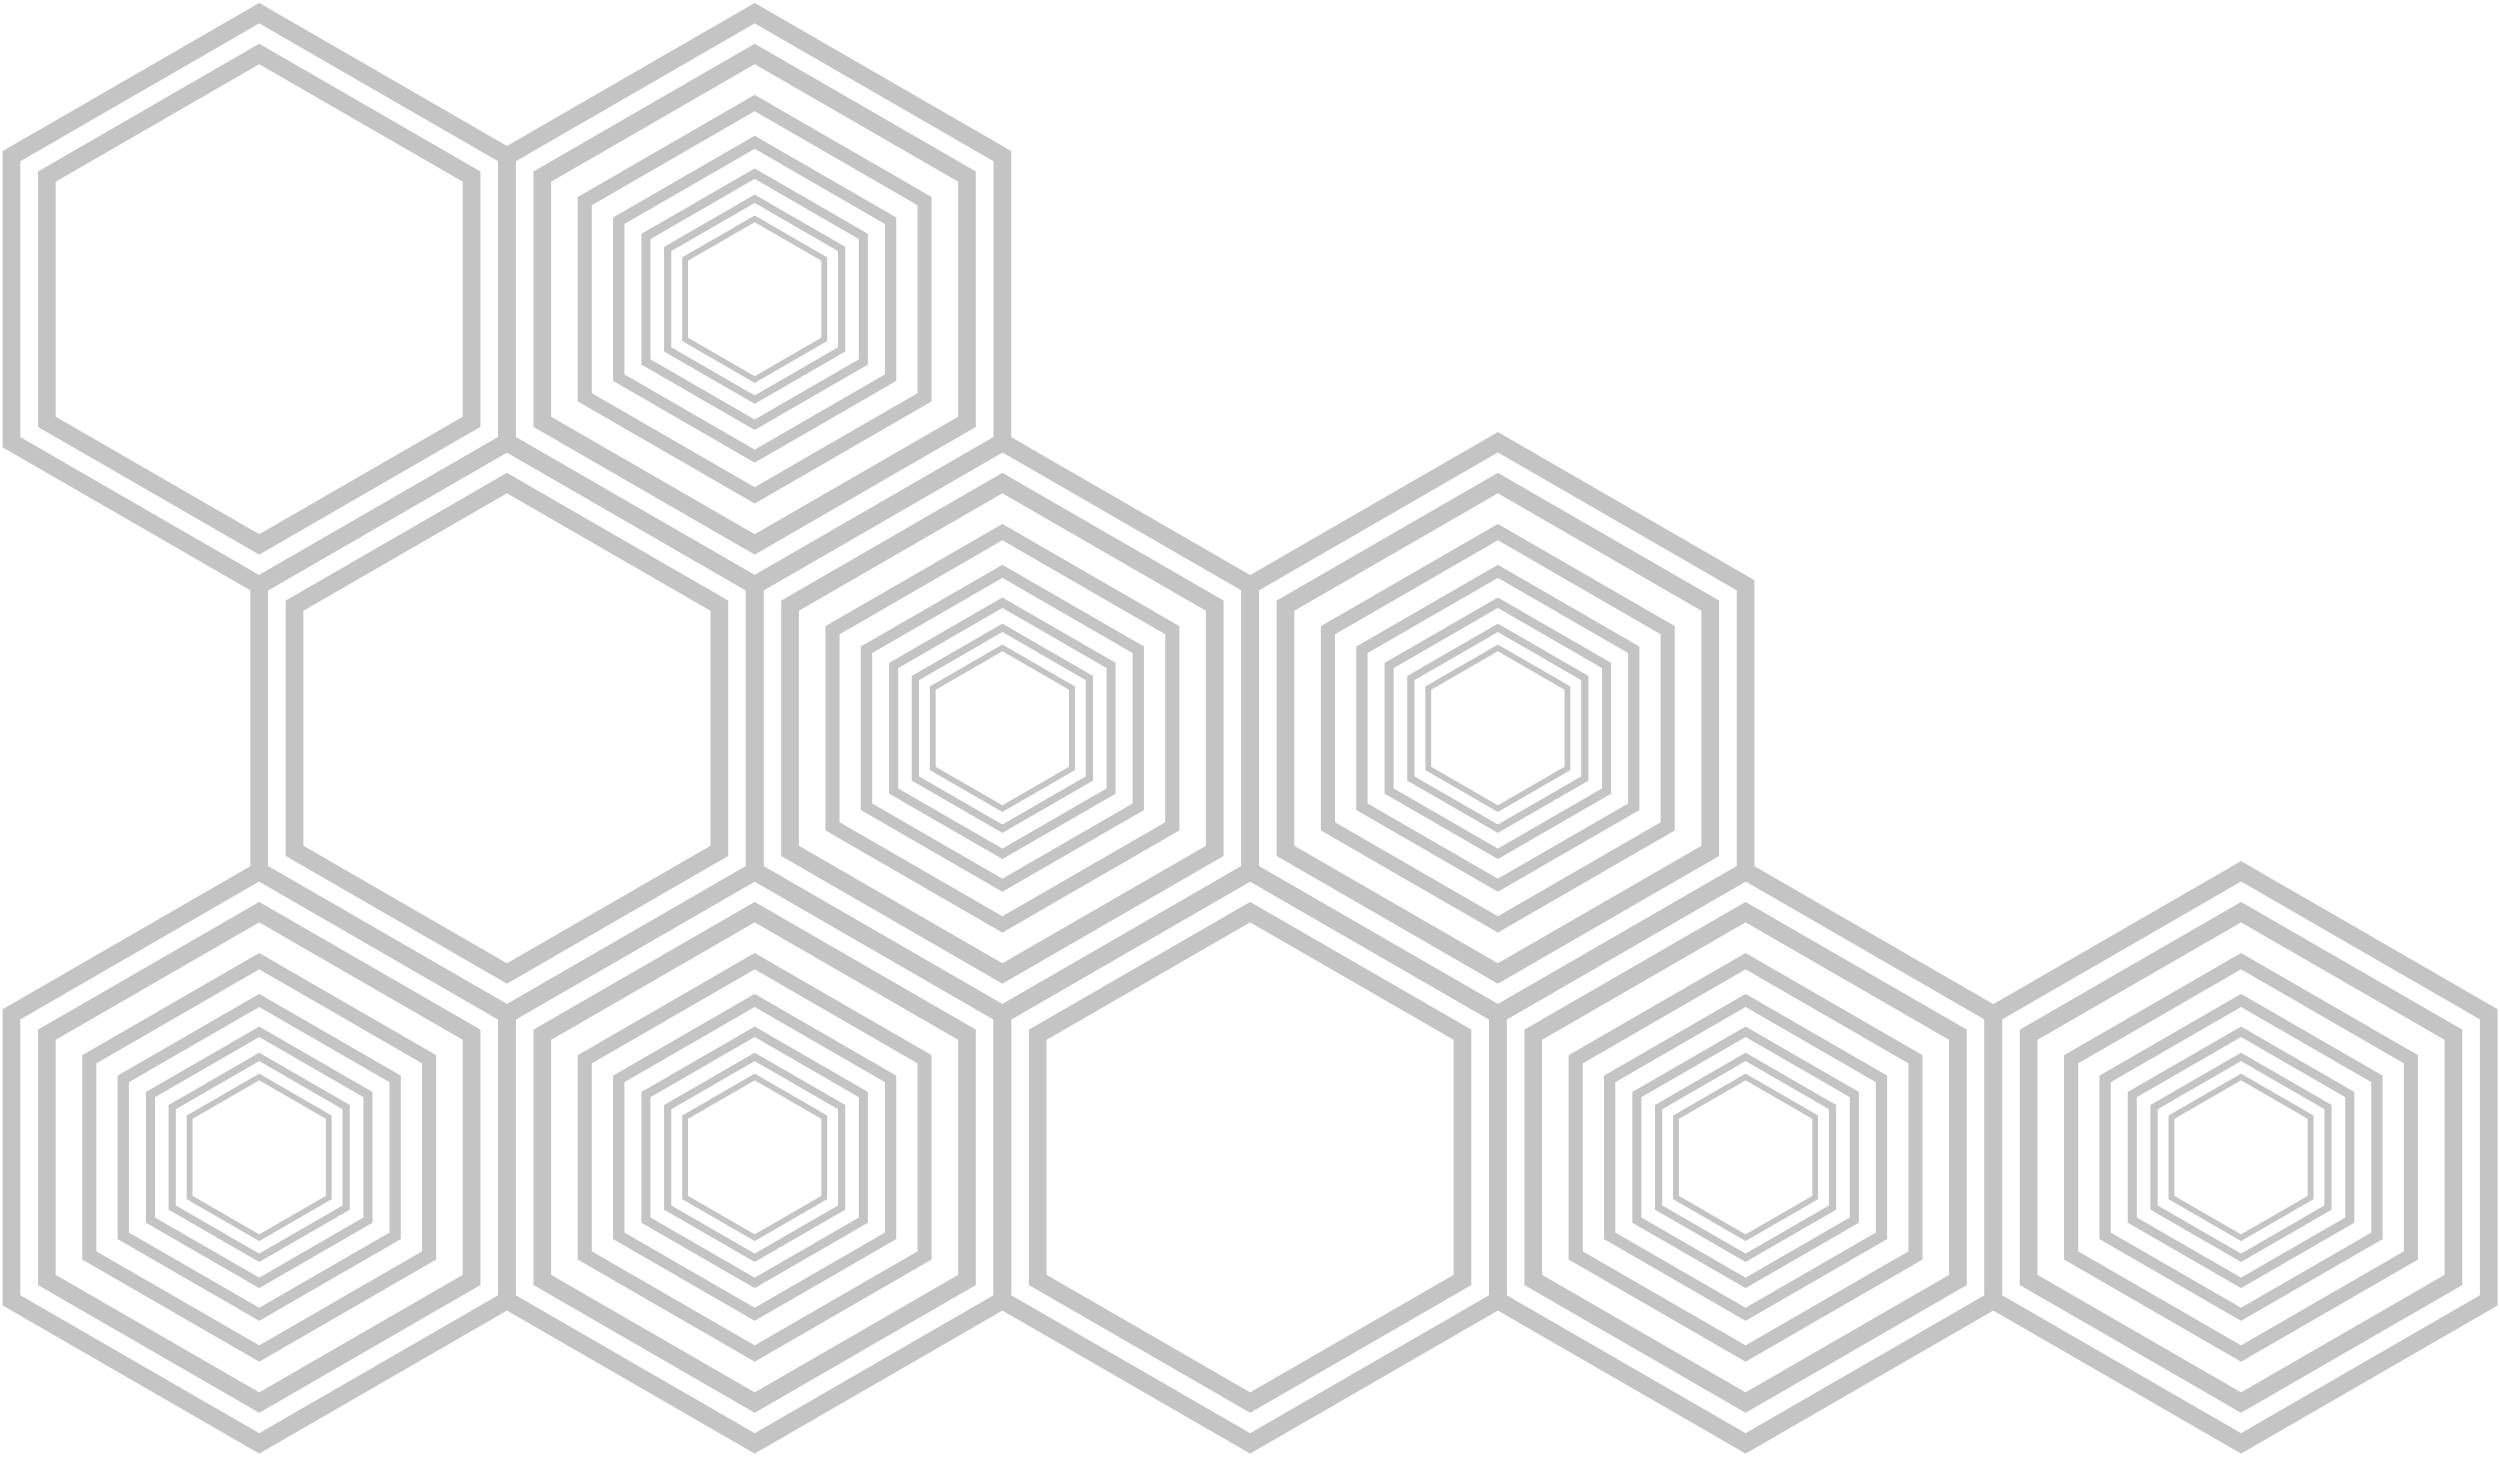 <?xml version="1.0" encoding="UTF-8"?> <svg xmlns="http://www.w3.org/2000/svg" width="707" height="412" viewBox="0 0 707 412" fill="none"><path d="M13.24 49.941L73.3 15.261L133.36 49.941V119.291L73.3 153.961L13.24 119.291V49.941Z" stroke="#C4C4C4" stroke-width="5" stroke-miterlimit="10" stroke-linecap="round"></path><path d="M3.24 125.061V44.161L73.3 3.721L143.36 44.161V125.061L73.3 165.511L3.24 125.061Z" stroke="#C4C4C4" stroke-width="5" stroke-miterlimit="10"></path><path d="M193.74 73.251L213.42 61.891L233.09 73.251V95.971L213.42 107.341L193.74 95.971V73.251Z" stroke="#C4C4C4" stroke-width="1.64" stroke-miterlimit="10" stroke-linecap="round"></path><path d="M188.82 70.411L213.42 56.211L238.01 70.411V98.811L213.42 113.021L188.82 98.811V70.411Z" stroke="#C4C4C4" stroke-width="2.05" stroke-miterlimit="10" stroke-linecap="round"></path><path d="M182.67 66.861L213.42 49.111L244.16 66.861V102.361L213.42 120.121L182.67 102.361V66.861Z" stroke="#C4C4C4" stroke-width="2.56" stroke-miterlimit="10" stroke-linecap="round"></path><path d="M174.98 62.42L213.42 40.23L251.85 62.42V106.8L213.42 129L174.98 106.8V62.42Z" stroke="#C4C4C4" stroke-width="3.2" stroke-miterlimit="10" stroke-linecap="round"></path><path d="M165.37 56.871L213.42 29.131L261.46 56.871V112.351L213.42 140.091L165.37 112.351V56.871Z" stroke="#C4C4C4" stroke-width="4" stroke-miterlimit="10" stroke-linecap="round"></path><path d="M153.36 49.941L213.42 15.261L273.47 49.941V119.291L213.42 153.961L153.36 119.291V49.941Z" stroke="#C4C4C4" stroke-width="5" stroke-miterlimit="10" stroke-linecap="round"></path><path d="M143.36 125.061V44.161L213.42 3.721L283.47 44.161V125.061L213.42 165.511L143.36 125.061Z" stroke="#C4C4C4" stroke-width="5" stroke-miterlimit="10"></path><path d="M83.3 171.28L143.36 136.61L203.42 171.28V240.63L143.36 275.3L83.3 240.63V171.28Z" stroke="#C4C4C4" stroke-width="5" stroke-miterlimit="10" stroke-linecap="round"></path><path d="M73.3 246.401V165.511L143.36 125.061L213.42 165.511V246.401L143.36 286.851L73.3 246.401Z" stroke="#C4C4C4" stroke-width="5" stroke-miterlimit="10"></path><path d="M263.79 194.591L283.47 183.23L303.15 194.591V217.32L283.47 228.68L263.79 217.32V194.591Z" stroke="#C4C4C4" stroke-width="1.64" stroke-miterlimit="10" stroke-linecap="round"></path><path d="M258.87 191.75L283.47 177.55L308.07 191.75V220.16L283.47 234.36L258.87 220.16V191.75Z" stroke="#C4C4C4" stroke-width="2.05" stroke-miterlimit="10" stroke-linecap="round"></path><path d="M252.72 188.2L283.47 170.45L314.22 188.2V223.71L283.47 241.46L252.72 223.71V188.2Z" stroke="#C4C4C4" stroke-width="2.56" stroke-miterlimit="10" stroke-linecap="round"></path><path d="M245.04 183.76L283.47 161.57L321.91 183.76V228.15L283.47 250.34L245.04 228.15V183.76Z" stroke="#C4C4C4" stroke-width="3.2" stroke-miterlimit="10" stroke-linecap="round"></path><path d="M235.43 178.22L283.47 150.48L331.52 178.22V233.69L283.47 261.43L235.43 233.69V178.22Z" stroke="#C4C4C4" stroke-width="4" stroke-miterlimit="10" stroke-linecap="round"></path><path d="M223.42 171.28L283.47 136.61L343.53 171.28V240.63L283.47 275.3L223.42 240.63V171.28Z" stroke="#C4C4C4" stroke-width="5" stroke-miterlimit="10" stroke-linecap="round"></path><path d="M213.42 246.401V165.511L283.47 125.061L353.53 165.511V246.401L283.47 286.851L213.42 246.401Z" stroke="#C4C4C4" stroke-width="5" stroke-miterlimit="10"></path><path d="M403.91 194.591L423.59 183.23L443.27 194.591V217.32L423.59 228.68L403.91 217.32V194.591Z" stroke="#C4C4C4" stroke-width="1.64" stroke-miterlimit="10" stroke-linecap="round"></path><path d="M398.99 191.75L423.59 177.55L448.19 191.75V220.16L423.59 234.36L398.99 220.16V191.75Z" stroke="#C4C4C4" stroke-width="2.05" stroke-miterlimit="10" stroke-linecap="round"></path><path d="M392.84 188.2L423.59 170.45L454.34 188.2V223.71L423.59 241.46L392.84 223.71V188.2Z" stroke="#C4C4C4" stroke-width="2.56" stroke-miterlimit="10" stroke-linecap="round"></path><path d="M385.15 183.76L423.59 161.57L462.02 183.76V228.15L423.59 250.34L385.15 228.15V183.76Z" stroke="#C4C4C4" stroke-width="3.2" stroke-miterlimit="10" stroke-linecap="round"></path><path d="M375.54 178.22L423.59 150.48L471.63 178.22V233.69L423.59 261.43L375.54 233.69V178.22Z" stroke="#C4C4C4" stroke-width="4" stroke-miterlimit="10" stroke-linecap="round"></path><path d="M363.53 171.28L423.59 136.61L483.65 171.28V240.63L423.59 275.3L363.53 240.63V171.28Z" stroke="#C4C4C4" stroke-width="5" stroke-miterlimit="10" stroke-linecap="round"></path><path d="M353.53 246.401V165.511L423.59 125.061L493.65 165.511V246.401L423.59 286.851L353.53 246.401Z" stroke="#C4C4C4" stroke-width="5" stroke-miterlimit="10"></path><path d="M293.471 292.621L353.531 257.951L413.591 292.621V361.971L353.531 396.651L293.471 361.971V292.621Z" stroke="#C4C4C4" stroke-width="5" stroke-miterlimit="10" stroke-linecap="round"></path><path d="M283.471 367.741V286.851L353.531 246.401L423.591 286.851V367.741L353.531 408.191L283.471 367.741Z" stroke="#C4C4C4" stroke-width="5" stroke-miterlimit="10"></path><path d="M53.62 315.941L73.3 304.571L92.98 315.941V338.661L73.3 350.021L53.62 338.661V315.941Z" stroke="#C4C4C4" stroke-width="1.64" stroke-miterlimit="10" stroke-linecap="round"></path><path d="M48.7 313.091L73.3 298.891L97.9 313.091V341.501L73.3 355.701L48.7 341.501V313.091Z" stroke="#C4C4C4" stroke-width="2.05" stroke-miterlimit="10" stroke-linecap="round"></path><path d="M42.55 309.541L73.3 291.791L104.05 309.541V345.051L73.3 362.801L42.55 345.051V309.541Z" stroke="#C4C4C4" stroke-width="2.56" stroke-miterlimit="10" stroke-linecap="round"></path><path d="M34.86 305.111L73.3 282.921L111.74 305.111V349.491L73.3 371.681L34.86 349.491V305.111Z" stroke="#C4C4C4" stroke-width="3.2" stroke-miterlimit="10" stroke-linecap="round"></path><path d="M25.25 299.561L73.3 271.821L121.35 299.561V355.041L73.3 382.781L25.25 355.041V299.561Z" stroke="#C4C4C4" stroke-width="4" stroke-miterlimit="10" stroke-linecap="round"></path><path d="M13.24 292.621L73.3 257.951L133.36 292.621V361.971L73.3 396.651L13.24 361.971V292.621Z" stroke="#C4C4C4" stroke-width="5" stroke-miterlimit="10" stroke-linecap="round"></path><path d="M3.24 367.741V286.851L73.3 246.401L143.36 286.851V367.741L73.3 408.191L3.24 367.741Z" stroke="#C4C4C4" stroke-width="5" stroke-miterlimit="10"></path><path d="M193.74 315.941L213.42 304.571L233.09 315.941V338.661L213.42 350.021L193.74 338.661V315.941Z" stroke="#C4C4C4" stroke-width="1.64" stroke-miterlimit="10" stroke-linecap="round"></path><path d="M188.82 313.091L213.42 298.891L238.01 313.091V341.501L213.42 355.701L188.82 341.501V313.091Z" stroke="#C4C4C4" stroke-width="2.05" stroke-miterlimit="10" stroke-linecap="round"></path><path d="M182.67 309.541L213.42 291.791L244.16 309.541V345.051L213.42 362.801L182.67 345.051V309.541Z" stroke="#C4C4C4" stroke-width="2.56" stroke-miterlimit="10" stroke-linecap="round"></path><path d="M174.98 305.111L213.42 282.921L251.85 305.111V349.491L213.42 371.681L174.98 349.491V305.111Z" stroke="#C4C4C4" stroke-width="3.2" stroke-miterlimit="10" stroke-linecap="round"></path><path d="M165.37 299.561L213.42 271.821L261.46 299.561V355.041L213.42 382.781L165.37 355.041V299.561Z" stroke="#C4C4C4" stroke-width="4" stroke-miterlimit="10" stroke-linecap="round"></path><path d="M153.36 292.621L213.42 257.951L273.47 292.621V361.971L213.42 396.651L153.36 361.971V292.621Z" stroke="#C4C4C4" stroke-width="5" stroke-miterlimit="10" stroke-linecap="round"></path><path d="M143.36 367.741V286.851L213.42 246.401L283.47 286.851V367.741L213.42 408.191L143.36 367.741Z" stroke="#C4C4C4" stroke-width="5" stroke-miterlimit="10"></path><path d="M473.97 315.941L493.65 304.571L513.33 315.941V338.661L493.65 350.021L473.97 338.661V315.941Z" stroke="#C4C4C4" stroke-width="1.64" stroke-miterlimit="10" stroke-linecap="round"></path><path d="M469.05 313.091L493.65 298.891L518.25 313.091V341.501L493.65 355.701L469.05 341.501V313.091Z" stroke="#C4C4C4" stroke-width="2.05" stroke-miterlimit="10" stroke-linecap="round"></path><path d="M462.899 309.541L493.649 291.791L524.399 309.541V345.051L493.649 362.801L462.899 345.051V309.541Z" stroke="#C4C4C4" stroke-width="2.56" stroke-miterlimit="10" stroke-linecap="round"></path><path d="M455.21 305.111L493.65 282.921L532.08 305.111V349.491L493.65 371.681L455.21 349.491V305.111Z" stroke="#C4C4C4" stroke-width="3.2" stroke-miterlimit="10" stroke-linecap="round"></path><path d="M445.6 299.561L493.65 271.821L541.69 299.561V355.041L493.65 382.781L445.6 355.041V299.561Z" stroke="#C4C4C4" stroke-width="4" stroke-miterlimit="10" stroke-linecap="round"></path><path d="M433.59 292.621L493.65 257.951L553.7 292.621V361.971L493.65 396.651L433.59 361.971V292.621Z" stroke="#C4C4C4" stroke-width="5" stroke-miterlimit="10" stroke-linecap="round"></path><path d="M423.59 367.741V286.851L493.65 246.401L563.7 286.851V367.741L493.65 408.191L423.59 367.741Z" stroke="#C4C4C4" stroke-width="5" stroke-miterlimit="10"></path><path d="M614.08 315.941L633.76 304.571L653.44 315.941V338.661L633.76 350.021L614.08 338.661V315.941Z" stroke="#C4C4C4" stroke-width="1.64" stroke-miterlimit="10" stroke-linecap="round"></path><path d="M609.16 313.091L633.76 298.891L658.36 313.091V341.501L633.76 355.701L609.16 341.501V313.091Z" stroke="#C4C4C4" stroke-width="2.05" stroke-miterlimit="10" stroke-linecap="round"></path><path d="M603.01 309.541L633.76 291.791L664.51 309.541V345.051L633.76 362.801L603.01 345.051V309.541Z" stroke="#C4C4C4" stroke-width="2.56" stroke-miterlimit="10" stroke-linecap="round"></path><path d="M595.32 305.111L633.76 282.921L672.2 305.111V349.491L633.76 371.681L595.32 349.491V305.111Z" stroke="#C4C4C4" stroke-width="3.2" stroke-miterlimit="10" stroke-linecap="round"></path><path d="M585.71 299.561L633.76 271.821L681.81 299.561V355.041L633.76 382.781L585.71 355.041V299.561Z" stroke="#C4C4C4" stroke-width="4" stroke-miterlimit="10" stroke-linecap="round"></path><path d="M573.7 292.621L633.76 257.951L693.82 292.621V361.971L633.76 396.651L573.7 361.971V292.621Z" stroke="#C4C4C4" stroke-width="5" stroke-miterlimit="10" stroke-linecap="round"></path><path d="M563.7 367.741V286.851L633.76 246.401L703.82 286.851V367.741L633.76 408.191L563.7 367.741Z" stroke="#C4C4C4" stroke-width="5" stroke-miterlimit="10"></path></svg> 